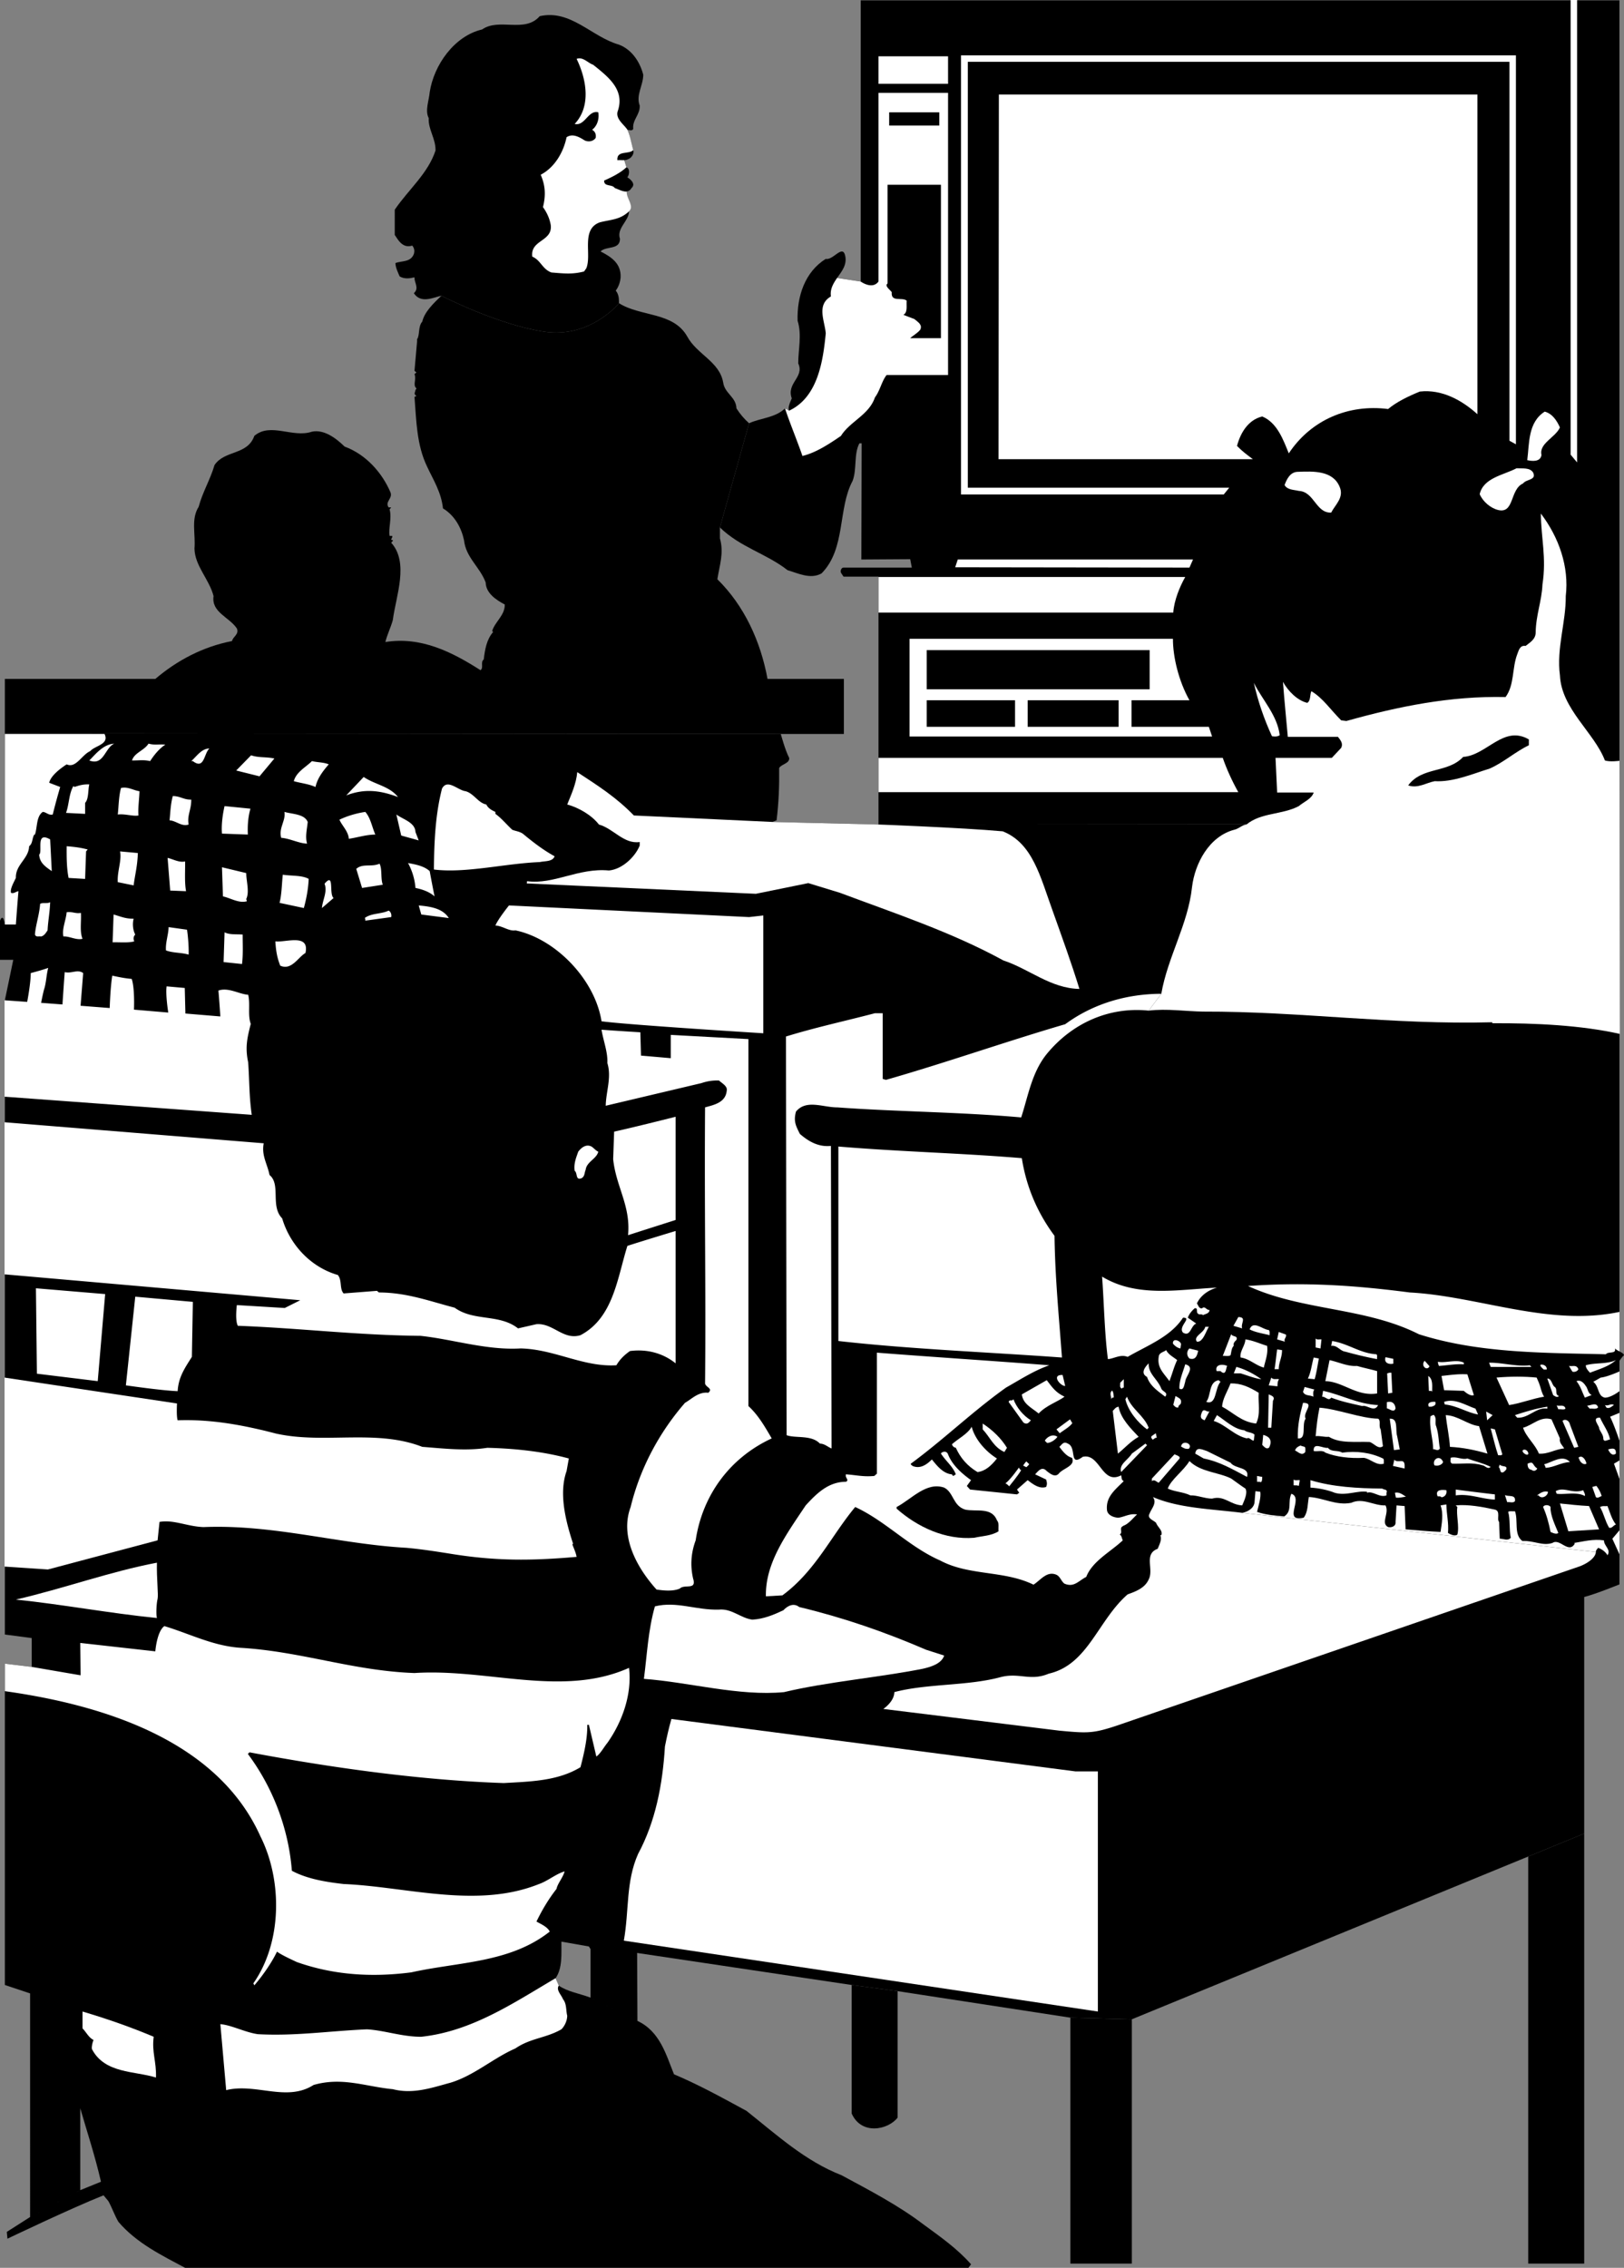 <svg xmlns="http://www.w3.org/2000/svg" width="501.902" height="700.801"><rect width="100%" height="100%" fill="#808080" stroke="none"/><path d="M271.5 254.8v-76.6h-10.797l-.8-1.2c-.227-.676.074-1.477.699-1.602H281.8l-.5-2.597-15.098.097L266.3 137h-.7c-1.769 3.309-.726 8.023-2.101 11.602-4.625 8.625-2.023 20.921-9.598 28.597-3.425 1.926-7.324-.074-10.5-1-6.625-5.176-14.625-7.074-20.902-13.199l9-32.2c3.277-1.573 8.176-1.675 11.102-4.6l1.3.698c-.527-.875.274-2.574.801-3.796-1.726-4.778 3.973-6.477 2-10.801-.027-4.074 1.172-8.875-.203-13.2-.223-7.578 2.277-15.078 8.703-19.101 2.274.523 5.172-4.574 6-1 .637 2.79-.992 4.79-2.5 6.898L266 87V.102h234.5v254.5l-229 .199"/><path d="m263.203 613.398-66.3-9.898.097 21-14.5-7.2v-15l-.5-.8-8.5-1.5c-.023 3.727.375 8.227-1.797 11.3l1 2.302c2.77 1.89 6.016 2.316 9.797 3.699L197 624.5c6.977 3.227 8.875 10.523 11.3 16.5 7.677 3.227 15.075 7.324 22.403 11.3 9.473 7.524 18.172 15.524 29.399 19.9 8.375 4.527 17.476 9.226 25.3 15.198 5.375 3.926 10.375 7.426 14.7 12.301l-.801 1.102H57.203c-7.226-3.875-14.926-7.574-20.601-14.2-1.227-2.078-1.926-4.277-3.102-6.402l-1.5-1.8C21.875 682.425 2.3 691.8 2.3 691.8l-.198-2.102 7.199-4.597 15.5-8.301 6.402-2.602c-1.828-7.972-4.226-15.176-6.402-22.699v25.3l-15.5 8.302V616L1.5 613.398v-99.296l8.3 1v-8.903l-8.3-1.097v-196l2.602-12.5H0V284.5c1.04-2.563 1.5 1.2 1.5 1.2v-59.098l239.8.199s1.376 5.125 2.602 7.398c.176 1.727-2.226 1.824-3.101 3.102.074 5.625-.125 10.722-.801 16.199l-1.297.5 32.797.8 229-.198v163c.566.324 1.328.671 1.402 1.199-.484.316-1.402 1.699-1.402 1.699v69.102s-7.125 2.921-10.898 3.898v73.102l-17.301 7.097L349.8 624l-19-.5-53.399-8.2-14.199-1.902"/><path d="M277.402 615.3v39.098c-2.93 3.786-11.187 5.504-14.199-1.296v-39.704l14.2 1.903M349.8 624v75.5h-19v-76l19 .5m139.802-57.398V699.5H472.3V573.7l17.3-7.098M168.203 102.5c-14.332-2.121-31.8-11.102-31.8-11.102-2.528.528-6.325 2.528-8.5-.796 1.773-1.579.074-3.278.199-4.903-1.325.324-3.125.625-4.602-.3-.523-1.274-1.223-2.575-1.297-4.098 1.973-.778 4.672-.176 5.7-2.801.273-.977.175-1.773-.5-2.602-2.926.926-4.325-1.671-5.403-3.296V64.8c4.277-6.278 10.277-11.176 12.602-18.301.074-3.676-2.325-6.574-2.102-10-1.223-2.273.078-5.375.3-8 1.278-8.375 7.575-17.375 16.2-19.398 5.277-3.676 13.176 1.222 17.8-4.102 9.575-2.176 16.075 6.426 24.5 8.8 3.977 1.524 6.477 5.325 7.5 9.302-.023 3.324-2.323 6.324-1.097 9.5.172 2.824-2.328 4.421-2 7.199-.226.722-1.226.426-1.8.3.824 2.087.949 3.399 1.8 6.2.11.496.149 2.762-2.8 3.097l.699 2.301c1.074.324.875 2.028.5 2.801l-.2.3c1.075.626 2.575 2.126 1.301 3.302-.453.714-1.004 1.003-1.601 1.097-.188 1.989 2.488 4.535.8 6.102-.027 3.023-3.925 5.222-2.8 8.5-.024 3.523-4.227 2.125-6 3.898 3.375 1.727 6.375 3.727 6.199 8-.125 1.528-.625 2.926-1.5 4.102 1.074 1.324.976 2.824 1 3.898 0 0-8.824 10.926-23.098 8.801"/><path d="M136.402 91.398s17.47 8.98 31.801 11.102c14.274 2.125 23.098-8.8 23.098-8.8 6.676 4.226 16.777 2.624 21.101 10.3 2.973 5.523 9.973 7.727 11.098 14.2.477 3.425 3.977 4.425 4.102 8 1.175 1.823 2.375 3.226 3.898 4.6l-9 32.2v3.398c1.277 4.528-.125 8.227-.797 12.602 8.375 8.227 13.375 19.254 15.5 30.8h23.598v17h-19.5L1.5 226.603V209.8H48c6.777-5.762 14.777-9.977 23.703-11.7.274-1.374 2.274-2.078 1.5-3.902-2.426-3.574-7.926-4.972-7.203-10-1.324-5.176-5.824-9.375-5.898-14.699.375-4.574-1.125-9.074 1.3-12.898 1.176-4.477 3.575-8.375 4.899-12.903 3.176-4.676 10.176-2.972 12.3-9 4.977-4.273 11.876.727 17.801-1.3 3.676-.774 7.375 1.925 10.098 4.601 6.578 2.426 11.578 8.023 14.203 14.2.672 1.925-1.828 2.823-.601 4.6h.8l-.5.598c.774 2.727-.425 5.926 0 8.204h.801c.274.625-.926 1.324.2 1.296.074.426-.325.528-.5.801 5.574 6.227 1.472 16.426.5 23.903-.626 2.324-1.727 4.421-2.301 6.796 11.074-1.773 20.675 3.125 29.398 8.704 1.078-.778-.125-2.477 1-3.301.375-3.074.875-6.176 2.902-8.5l-.3-.301c.875-2.875 3.976-4.875 3.898-8.2-2.824-1.476-5.824-3.573-5.898-6.8-1.825-4.875-6.125-7.676-6.7-13.102-.824-3.773-2.824-7.574-6.5-9.796-.527-4.977-2.925-8.676-4.902-12.903-3.223-6.676-3.324-14.074-3.898-21.597.273.023.375-.176.601-.301-1.027-.477-.328-1.176-.3-1.801.074-.074.273-.273.3-.5-1.226-.977.074-2.676-.601-4.398l.601-.5-.601-.5c.273-2.977.574-6.375.8-9.102v-.7c.875-1.073.274-3.976 1.598-5.402.676-2.972 3.375-5.574 5.902-8"/><path fill="#fff" d="M266 87s3.578 2.625 5.5 0V28.7H293v87.198h-19c-1.523 1.926-2.023 4.829-3.598 6.903-1.824 5.426-7.726 7.426-10.5 11.898-3.824 2.625-7.824 5.227-11.902 6.2-1.723-4.973-3.824-9.973-5.398-14.7l1.3.7c8.875-4.172 10.473-15.376 11.301-23.899-.328-3.875-2.926-8.773 1.598-11.398-.336-2.258.75-4.02 1.902-5.704L266 87m-71.598-21.7c-2.754 2.626-5.554 2.524-9 3.4-5.953 2.124-2.453 9.925-4.199 14.198l-.703 1c-3.652.926-6.152.625-10.098.301-2.855-1.074-3.254-3.773-5.902-4.898-.652-5.278 6.348-4.574 5.703-9.801-.355-1.977-1.156-3.773-2.402-5.5.847-3.375.847-6.477-.7-10 4.348-2.273 7.047-6.977 8-11.602 1.946-1.273 4.047.028 5.602 1 1.145.528 2.645.329 3.399-.796.144-.977-.055-1.875-1.102-2.5 1.547-1.176 2.246-3.278 1.902-5.403-3.156-.773-4.054 4.324-7.3 3.602 5.246-5.574 3.546-14.074.601-20.102 1.945-.773 3.543 1.324 5.098 1.801 4.648 3.727 9.746 7.625 7.699 14.102-1.05 2.523 1.848 4.324 2.902 6 .895 2.085 1.02 3.398 1.801 6.199.184.496.219 2.761-2.8 3.097l.699 2.301c1.144.324.945 2.028.5 2.801l-.2.3c1.145.626 2.645 2.126 1.301 3.302-.383.714-.93 1.003-1.5 1.097-.219 1.988 2.457 4.535.7 6.102M1.5 226.8h30.8c1.602 3.255-3.023 3.626-4.398 5.302-2.625 1.125-4.425 5.421-7.3 4.097-2.024 1.324-4.926 3.528-5.399 5.7l3.399 1.3a198.821 198.821 0 0 0-2.301 8.5c-1.324.324-2.024-.773-3.098-.8-2.027 1.425-1.625 4.726-2.402 7h-.2c-.726 1.124-.425 2.726-1.601 3.601-.125 3.926-4.223 5.625-4.098 9.8-.726 1.524-1.824 3.427-1.5 4.598.875.329 1.473-.375 2.301-.5-.328 3.829-.8 10.301-.8 10.301H1.5v-58.898m-.098 82.301 7 .5s1.102-5.676 1.098-8.903c1.805-.472 3.605-.972 5.402-1.597-.597 2.222-.597 4.625-1.3 6.699-.399 1.523-.899 4.097-.899 4.097l6.598.5s.504-7.472.699-10c2.105.528 4.004-.972 5.703.301l-.8 10.102 9 .699s.202-6.477.8-10c2 .426 3.902.824 6 1 1 2.926.7 9.5.7 9.5l10.597.898s-.895-5.671-.5-8.097l5.602.5.199 7.898 10.8.903s-.37-5.594-.601-8c3.105-1.079 6.406 1.125 9.203 1.296.703 2.829-.2 6.329.797 9-1.094 4.329-1.793 7.227-.797 11.903.402 6.023.3 10.625 1.098 16.199l-76.399-5.602v-29.796m0 116.598 53.301 8s-.226 3.925.2 5.198c10.574-.375 20.472 1.528 30.398 4.102 14.875 3.324 30.875-1.477 45.199 4.102 6.777.523 13.477 1.324 20.102.296 9.074.227 17.574 1.227 25.199 3.301l-.7 3.903c-2.425 6.824-.324 15.324 2 22.398l-.199.3c.473 1.223 1.075 2.524 1.301 3.802-14.125 1.222-25.027 1.324-39.203-1-4.922-.778-8.824-1.375-13.398-1.801-21.024-1.176-40.926-7.278-62.7-6.403-5.027-.171-9.226-2.375-13.601-1.597L48.703 476l-33.902 9-13.399-.898v-58.403m0-78.899 80.098 6.5c-.723 3.825 1.078 6.223 1.8 9.802 3.575 2.921.177 9.625 3.903 13.398 2.375 8.023 8.672 15.023 17.2 17.5 1.374 1.625.472 4.324 1.8 5.7l10.297-.802.602.5c8.675.028 15.773 2.727 23.398 4.704 5.977 4.324 13.777 1.824 19.602 6.398l5.699-1.3c5.176-.376 8.277 5.027 13.601 3.402 10.176-5.375 11.375-17.676 14.5-27.602 4.875-1.574 14.899-4.602 14.899-4.602v40.903c-3.926-3.176-8.926-4.477-14.098-3.801-1.625 1.125-3.125 2.523-4.203 4.398-10.223.625-19.125-4.972-29.598-5.199-10.527.625-21.125-2.875-31-3.898-19.425-.176-37.125-2.375-56.402-3.102-.922-1.773-.297-6.398-.297-6.398l14.797.898 4.8-2.398-91.398-8v-47M9.8 515.102l15.102 2.597-.101-10L48 510.301s.477-6.176 2.8-7.801c7.778 2.324 14.977 6.125 23.5 6.7 18.876 1.124 34.778 7.124 53.802 7.8 22.476-1.477 45.773 7.625 66.3-1.602.973 8.227-2.125 16.727-6.699 23.204-1.027 1.222-2.125 3.324-3.402 4.199L182 533h-.5c.078 4.324-1.023 8.926-2.098 13.102-7.125 4.324-15.625 4.421-23.699 4.898-25.926-.875-53.426-4.773-78.601-9.5l-.5.5c7.574 10.125 12.574 22.824 13.601 36.102 4.875 2.625 10.973 3.523 16 4.097 19.473.824 41.172 7.727 60.399 0 2.773-.972 5.273-3.176 7.898-3.898-.523 1.926-2.223 3.824-2.5 5.398-2.523 3.227-4.523 6.625-6.2 10.102 1.477.824 3.376 1.625 4.102 3.097-12.324 9.727-28.125 9.329-42.8 12.602-12.524 1.625-24.274.75-35.399-3.2-1.578-.75-4.476-2.05-6.101-3.198-1.625 3.421-4.551 7.597-7 10.398l-.301-.602c8.949-12.773 8.976-31.875 2.199-45.398-13.523-30.176-49.648-40.773-79-44.898v-8.5l8.3 1m162.903 98.5c-.926 1.324.774 2.824 1.297 4.199 1.176 1.426.875 3.426 1.3 5.097-.023 1.625-.823 3.227-1.8 4.204-4.723 2.722-9.625 2.722-14.2 5.898-6.925 3.023-12.823 8.426-20.097 10.602-5.625 1.523-11.527 3.625-17.8 2-8.325-.778-15.626-3.875-24.5-1.301-8.325 5.324-17.825-.676-27 1.597L68.101 625.5c3.574.324 7.574 2.523 11.601 3.102 11.672.625 21.774-.977 33.7-1.5 5.472.324 10.874 2.324 16.8 2.296 15.574-1.671 28.375-10.375 41.5-18.097l1 2.3M500.5 472.898l-2.2 2.602 2.2 4.8Zm0-21.598-1.7 1 1.7 4.7Zm0-14.698-2.898 1.199c1.195 2.347 2.898 7.398 2.898 7.398v-8.597m0-12.802s-3.824 1.723-5.797 1.9l-2.3 1.3c1.874 1.426 1.273 4.426 3.597 4.898 1.875.028 4.5-2 4.5-2v-6.097m0-18.403c-21.71 4.625-43.625-4.875-64.797-6-16.726-2.171-32.226-3.273-50-2 16.774 7.727 36.274 6.528 52.797 14.903 18.578 5.926 38.777 5.722 57.8 6.199.677-.977 3.278.023 2.802-1.8.425.374.812.624 1.398.902v-12.204m-141.598-98.296c-10.675.023-21.027 3.023-29.699 9.398-18.226 5.324-36.625 11.824-55.402 17.2l-1-.302v-20.296h-2.399c-9.226 2.421-18.527 4.421-27.5 7.199l.2 123.199c2.773 1.023 7.675-.176 10.3 2.602 1.473.023 2.375 1.023 3.598 1.5l-.2-93.5c-3.925.421-7.023-1.477-9.597-3.704-1.226-2.472-2.027-3.875-1.203-6.898 3.176-3.875 8.375-1.273 12.8-1.3 17.876 1.323 38.075 1.425 56.802 3.1 2.175-6.675 3.273-13.874 7.898-19.6 7.777-9.473 19.176-14.677 31.5-13.4l3.902-5.198"/><path fill="#fff" d="M355 312.3c5.578-.675 11.477.223 16.8.302 30.177-.079 58.477 4.125 89.403 3.296v.301c13.274-.074 27.574.625 39.399 3.301l-.102-84.398s-2.922.421-4.5-.102c-3.324-8.676-13.422-15.875-13.898-26.3-1.125-8.274 1.875-16.376 1.8-24.5 1.075-9.075-2.125-18.177-7.699-25.5.074 7.624 1.774 13.624.5 21.902-.226 5.222-2.027 9.421-2.101 14.898-.024 2.125-1.926 3.125-3.102 4.102-1.824-.278-2.125 1.421-2.598 2.597-1.625 4.227-.824 9.426-3.601 13.2-17.125-.376-33.223 2.925-49.2 7.402l-1.601-.2c-3.223-3.175-5.625-6.874-9.2-9-.523.825-.124 2.922-1.3 3.598-3.125-.773-5.922-3.676-7.5-6.5.477 6.324.977 11.028 1.5 17h15.5c.777 1.028 1.676 2.028 1 3.403l-2.898 3.097h-17.399l.5 10.7H406c-.625 2-3.125 2.925-4.598 4.203-5.125 2.722-11.625 1.921-16.199 5.699-1.125.023-2.426 1.324-3.703 1.597-7.824 2.028-12.223 10.426-13.098 17.704-1.226 11.523-7.527 21.625-9.5 33L355 312.3M468.5 17.102V137.3l-2-1.102V19.102H299.102v131.597h80.8l-1.699 2.102H297V17.1h171.5M293 25.898h-21.5v-8.5H293v8.5"/><path fill="#fff" d="M456.602 29.2V128c-4.727-4.273-10.926-7.773-17.801-7-3.524 1.426-7.223 3.227-9.801 5.398-12.223-1.574-23.824 3.329-30.7 13.704-1.624-3.977-3.523-9.477-8.198-11.403-4.325 1.028-6.727 5.028-7.801 9.102 1.676 1.722 3.074 2.722 4.902 4.097h-78.601l.101-112.699h147.899"/><path d="M290.3 34.7v4.1h-15.5v-4.1h15.5M193 49.5c.406-.04.805-.113 1.102-.3 1.046-.305 2.046-1.805 1.601-2.802-1.457 1.399-5.156-.004-4.902 3.102.73-.066 1.488.027 2.199 0m97.8 7.602V104.5h-9.5c.677-.676 2.177-1.477 3.102-2.602.774-1.574-.726-2.375-1.8-3.296l-3.399-1.301c1.375-.778.875-2.778 1-4.403-1.426-1.171-4.926.625-4.601-2.597-.524-.778-2.325-1.914-1.301-2.7v-30.5h16.5"/><path fill="#fff" d="M482.102 132.102c-1.426 3.125-6.524 4.921-5.7 8.5-.324 2.222-2.925 1.921-4.402 1.597.676-5.176.176-11.676 5.402-15 2.375.625 3.774 2.824 4.7 4.903M271.5 234.2h106.402c1.176 3.425 2.825 7.05 4.801 10.6H271.5v-10.6m0 20.6s25.375.927 38.402 2.098c9.239 3.664 11.59 14.012 15.399 24.5 2.926 8.227 5.777 16.028 8.3 24.204-8.925-.176-15.523-6.176-23.5-8.801-16.023-8.778-33.624-14.574-50.5-20.903l-9.8-3-16.2 3.301-70.8-3.199.101-.7c8.274 1.126 15.774-4.175 25.301-3.3 4.074-.375 8.074-4.176 9.5-7.7v-1.1c-4.926.726-8.125-4.177-12.601-5.4-2.227-2.874-6.125-5.175-9.801-6.198 1.277-3.176 2.777-6.375 3.101-10 6.575 4.324 11.973 7.722 17.5 13.398l42.801 2 32.797.8M473.8 146c1.177 2.426-2.124 2.023-3.097 3.398-4.125 1.829-2.625 9.426-7.703 8.204-2.324-.579-4.723-2.579-5.7-4.903 1.177-5.074 7.376-5.875 11.403-8 1.875.125 4.074-.273 5.098 1.301M414 150.398c1.477 3.329-1.324 5.528-2.598 8-4.726.227-5.226-6.472-10-6.699-1.527-.375-3.527-.273-4.402-1.8.676-1.876 1.777-4.075 4.102-4.098 4.675-.176 10.773-.477 12.898 4.597m-46.398 25-72.399-.097.797-2.403h72.703l-1.101 2.5m-5.102 22c-.023 5.477 1.727 12.977 5.102 19h-17.899v8.204h23.899l1 3h-93.5v-30.204H362.5"/><path d="M355.3 213h-68.898v-12.102h68.899V213"/><path fill="#fff" d="M395.5 227.2c-.824.527-1.723.425-2.398.3-2.426-5.273-4.325-10.773-5.602-16.5 2.578 5.227 7.277 10.023 8 16.2"/><path d="M313.703 216.398v8.204h-27.3v-8.204h27.3m32 0v8.204h-28.101v-8.204h28.101M472.5 228.5v1.8c-4.223 2.024-7.824 5.325-12.098 7.2-5.527 1.727-11.324 4.227-17 3.898-2.726.528-5.226 2.329-8.199 1.301 4.375-5.875 12.172-3.676 17-8.8 7.274-.473 12.473-9.973 20.297-5.399"/><path fill="#fff" d="M35.3 229.8c-2.925 1.325-3.222 6.927-7.698 5.2 1.976-1.977 4.273-4.977 7.699-5.2m15.801.302c-2.024 1.324-3.625 3.421-4.7 5.097-2.027-.472-3.425-.176-5.601-.199.676-2.375 3.777-3.074 5.101-5.2 1.875.524 3.075.126 5.2.302m13.601 1.198c-1.726 1.626-1.527 6.626-5.101 3.9h-.5c1.675-1.473 3.175-3.876 5.601-3.9m20.097 3.098-4.597 5.5L73 238.102l4.602-4.704c2.375.829 4.675.426 7.199 1m16.801 1.802c-2.024 2.323-3.524 4.425-4.102 7-2.125-.973-4.523-1.177-6.7-1.802.778-2.875 3.677-4.273 5.602-6.199 1.774.426 3.575.324 5.2 1M123 246.3c-5.523-2.073-10.324-2.675-16-.5l5.402-5.698c3.375 2.324 7.973 2.824 10.598 6.199m-96.7 1.801v3.398l-5.898-.3c.973-2.575.875-5.973 2.301-8.302l.297.301c1.676-.574 2.875-.875 4.602-.8-.426 1.425-.125 4.527-1.301 5.703m123.999.5c.575 1.222 1.778 1.824 2.802 2.296v.602c1.875 1.324 3.574 3.426 5.199 4.898.875.426 2.574.528 3.601 1.5 3.075 2.528 6.075 4.829 9.5 6.704-.625 1.722-2.925 1.421-4.601 1.796-10.723.426-22.926 3.528-32.7 2.301.075-8.875.477-17.074 2.5-25 1.676-3.176 4.876.528 7.301.801 2.575.727 3.875 3.625 6.399 4.102M43.102 244.5c-.024 2.023-.524 5.523-.301 7.5-1.723.324-4.125-.574-6.399-.3.274-2.376.274-5.575 1-8.2 2.176-.477 3.774.727 5.7 1m16 2.602c.074 3.023-1.325 4.824-.801 7.699-2.223.722-3.824-1.176-5.899-1.301.274-2.477.274-4.773 1-7.5 2.375.023 3.274 1.125 5.7 1.102m18.3 2.796c-.726 2.528-.925 5.227-.8 8l-8-.296c-.227-2.579.175-5.778.8-8.5l8 .796m17.7 4.102c-.227 2.324-.825 4.523-.2 6.7-2.527-.075-5.226-1.575-8-1.802-.824-3.074 1.473-5.273 1-8 2.575.727 6.176.625 7.2 3.102M116 257.898c-2.922.028-5.523.926-8.2 1.301-.124-2.273-2.124-4.074-2.898-5.898 2.473-1.176 5.176-1.977 8-2.403 1.676 1.926 2.075 4.727 3.098 7m12.402-.796 1 2.597-5.402-1.5-1.5-6.5c2.078 1.528 5.777 2.426 5.902 5.403M16 269.2c-1.922-1.376-3.723-2.473-3.898-5.098 1.175-.875-1.227-7.375 3.398-4.704l.5 9.801m11.102-6.699-.5.602-.301 8.5-5.098-.301c-.625-3.074-.625-6.574-.601-9.801 2.773.227 4.175.426 6.5 1m15.5 1.102c-.125 4.125-.926 6.921-1.301 10l-4.899-1c-.226-3.278 1.274-6.676.7-9.5l5.5.5m14.601 2.598c.074 2.726-.226 6.323.297 9.198l-4.898-.199-.801-10.097c1.777.421 3.574 1.523 5.402 1.097M132.8 269.2c.477 2.624.977 5.226 1.5 7.8-1.523-1.375-3.722-2.176-5.898-2.602a19.229 19.229 0 0 0-2.3-7.699c2.375.426 4.976.926 6.699 2.5m-14.501 4.199-6.398 1-1.8-5.898c1.976-1.773 4.675-.477 7.199-1.602.875 1.727.277 4.528 1 6.5M76.102 269.8c-.024 2.325 1.074 5.825 0 8l.199.7c-2.426.727-5.024-.977-7.399-1.5l-.3-9 7.5 1.8m19.3 1.802c-.125 2.824-.625 5.824-1.5 9l-7.5-1.602c.676-2.676.676-5.773 1-8.7 2.676.427 5.973.126 8 1.302m7.7 5.898-3.602 3.102c.176-2.477 1.777-5.079.8-7.5 3.177-3.778 1.278 3.222 2.802 4.398M15.5 278.8c-.125 3.325-.625 5.524-.797 8.7-.625.926-1.027 1.625-2 1.898-.726-.171-1.527.329-1.902-.597.176-2.778 1.375-6.176 1.601-9.5.875-.477 2.176.023 3.098-.5m123.203 4.899-8.5-1.098-.8-2.801c3.472.324 7.374.824 9.3 3.898m92.797-.301 4.402-.5v36.403s-41.625-2.574-50-3.7c-2.027-12.874-14.125-25.476-26.601-28.101-2.024.324-3.926-1.375-6.2-1.5.876-2.074 4.2-6.2 4.2-6.2l74.199 3.598m-110.598 0-8 1.102c-.027-.273.075-.676-.199-.8 2.074-1.575 5.074-1.177 7.399-2.302.675.329.976 1.227.8 2M25 282.102c.176 2.722-.422 5.722.5 8-1.922.523-4.125-.875-5.898-.704-.524-2.273.773-4.972 1-7.5 1.675-.273 2.773.528 4.398.204m16.3 1.796c-.425 1.625-.222 3.528.5 4.903-.624.625-.624 1.426-.3 2.097-1.824.528-4.422.227-6.7.301l.302-8.597c2.273.625 3.574 1.324 6.199 1.296M57.8 287.3c.376 2.524.575 5.723.5 7.7-2.222-.676-4.823-.477-7-1.3-.222-2.274.778-4.973.802-7.2l5.699.8M75 288.8c-.023 3.024.176 5.927-.2 9.098l-5.698-.597.3-9.2c1.575.825 3.676.524 5.598.7m19.402 5.699c-2.226 1.227-4.324 5.523-7.8 3.898-.926-2.375-1.325-4.472-1.5-7.5 3.074.426 10.675-2.574 9.3 3.602m103.5 24.5.2 7.2 9.199.8v-7.2l24 1.302V434.5c3.074 2.824 5.176 6.523 7.199 10-13.023 6.023-21.422 17.625-23.5 31.5-1.422 3.824-1.723 7.727-.797 11.8 1.172 3.723-2.625 1.626-4.101 3.098-2.125.926-5.024.625-7.2.301-6.027-6.676-11.425-16.375-8-25.5 2.875-11.875 8.774-22.972 16.801-32.199 2.074-1.176 4.172-3.477 7.2-3.102 1.574-1.375-.825-1.671-1-2.898.273-28.875-.227-53.875 0-85.3 2.773-.774 6.374-1.473 6.699-5.2.273-1.375-1.524-2.273-2.399-3.102a14.783 14.783 0 0 0-5.402.801l-29.598 7c.074-4.375 1.875-8.773.5-13.199.172-3.375-1.226-6.773-1.8-10.3 4.175.323 12 .8 12 .8"/><path fill="#fff" d="M208.8 377s-9.823 3.125-14.698 4.7c.875-9.075-3.727-14.973-4.602-23.5l.3-8.5c6.278-1.376 19-4.598 19-4.598V377m-23.898-21.102c-.527 2.227-3.625 3.125-3.902 5.602-.422.926-.223 2.023-1.297 2.602-1.926.722-1.125-1.579-2.101-2.301-.325-2.278.476-4.074 1.101-5.903.875-1.171 2.375-2.472 4.098-1.597.676.426 1.277 1.222 2.101 1.597m130.898 2c1.376 8.829 4.778 16.829 10.102 24 .176 13.028 1.375 25.028 2.301 37.602-23.027-1.676-46.726-2.574-69.101-5.102v-60.097c19.375 1.625 37.976 2.023 56.699 3.597m60.301 40c-2.524.727-5.024 2.329-6.2 4.903.473.523.575 1.625 1.598 1.5.875-.875 1.375.625 2.3.5-.023 1.125-1.323 1.222-2 1.597-.425-.472-1.222.028-1.597-.5-.625-.375.172-1.875-1-1.597-1.027.926-1.726 1.824-2.101 2.898l2.601 1.801c-1.726.625-1.726 4.227-4.101 2.8-1.625-1.874 2.976-4.675 0-4.6-3.825 5.925-11.125 8.624-17.102 12.1-2.223-.874-4.125.524-6.098.7-1.027-7.676-1.226-17.875-1.8-25.5 10.773 6.523 23.375 4.023 35.5 3.398m-343.602 2-2.297 26.903-18.8-2.301-.301-26.398 21.398 1.796M59.3 419.3c-2.222 3.524-4.124 6.223-4.398 10.598-4.824-.171-16-1.796-16-1.796l2.899-27.403 17.8 1.602-.3 17m324.601-8.801-2.699-.8 1.5-2.7c2.727.031.633 1.977 1.2 3.5m8.199.5c.476.426.175 1.125.3 1.602-1.824-.477-4.527-.875-6.199-1.801 1.074-2.875 3.973.023 5.899.199m-18.5-1c-1.024 1.625-1.825 4.824-3.7 4.602-1.226-1.676 2.176-2.676 2.598-4.602h1.102m23.8 2.398c.305.875-.738 1.325-.3 2.204l-2.399-.704.5-2.296 2.2.796m-15.301 1.704c-.625.523-1.024 1.125-.801 1.796-.723.625-.723 1.926-1 2.903-.723.426-1.625.125-2.399.199l2.598-6.7c.477.927 2.176.325 1.602 1.802m26.3-.204-.3 2.801-1.5-.3v-2.797c.375.523 1.175.222 1.8.296m-16.8 2c.375 2.625-.727 5.028-1 6.704-2.426-.579-4.524-2.778-7.2-3.102-.324-1.875 1.375-3.574 1.5-5.602 2.375.329 4.473 1.329 6.7 2m-26.602-.5-.2 1.301c-.925-.176-1.722-.773-2.3-1.5-.125-1.972 2.477-.773 2.5.2m60.402 3.101c.375.426.075 1.023.2 1.5-3.625-.676-6.825-1.477-9.801-2.3-1.625-.177-2.524-2.075-4.399-1.802l.301-1.5c5.074.829 8.672 3.829 13.7 4.102m-29.2-1.3c.074 2.226-1.027 3.823-1 5.902h-1.3c.374-2.278.472-3.778.8-6.102l1.5.2m-32.403 3.1c-1.023 2.126-1.523 4.325-2.398 6.5-1.726-2.476-3.824-4.073-3.3-7.5.074-1.374 1.675-1.476 2.3-2.1.676 1.425 2.375 2.226 3.399 3.1m6.499-2.902c-.327 1.5-.777 2.997-2.698 2.403-.918-.903-.918-2.246 0-3.102l2.699.7m-46.001 4.499c-4.722 1.625-8.823 4.329-13.398 6.903-10.527 7.523-19.226 16.023-29.402 23.5-.125.324.375.523.5.699 2.375 1.023 4.375-.375 6-2 1.477 1.824 3.477 4.426 6.203 4.602.375.921.672.222 1.2 0-1.028-2.579-2.926-3.875-4.602-6.403-.024-.273 1.375-1.176 2.101 0 1.274 3.426 4.176 6.028 7.2 8.2l-1.301 1.8 1 1.102 14.5 1.5.699-.5-.7-1 3.302-2.903c1.476 1.125 3.574 2.829 5.699 2.102.375-.875.277-1.375 0-2.3l-3.399-1.598c.875-.875 2.075-2.676 3.598-1 .875.625 2.477 2.125 3.703.796 1.274-1.671 5.274-2.375 4.098-4.898-1.723-.477-2.926-2.074-3.899-3.398.875-.778 1.274-1.778 2.598-1 2.875 1.125.277 7.324 4.602 4.097 5.375-1.273 5.875 8.824 11.898 5.7.176.624-.023 1.425.8 1.8-2.722 2.727-5.523 4.824-5.198 8.801.074 1.824 2.375 2.523 3.601 2.5 1.875-.273 3.473-1.375 5.7-1-1.028.926-2.028 2.227-3.403 3.102-.523.324-1.125.421-1.5 1-.223.722.375 1.722-.5 2.097.676.227.676 1.227 1 1.801-3.723 3.523-9.422 6.426-11.297 11.3-2.426 1.223-3.726 3.325-6.703 2.098-1.023-.671-1.324-2.273-2.598-2.796-2.925-1.176-4.824 1.722-7 3.097-9.125-4.472-19.925-2.676-28.902-7.5-9.523-4.176-16.824-12.176-26.2-16.5-7.425 8.926-12.323 19.824-22.5 27.301l-5.097.3c-.226-10.277 6.274-19.073 12.297-28.1 3.375-3.677 6.977-7.274 12.402-7.302 1.075-.375-.027-1.171 0-1.796v-.5c3.274.222 5.375.824 8.801.5l.797-.704V418c19.578 1.523 34.578 2.426 53.3 3.898m83.302-2.098c-.426 2.223-.727 4.427-1.301 6.4l-2.098-.2c.973-1.977 1.172-4.273 1.797-6.5l1.602.3m23 1.598c-1.305.29-2.95-.16-2.399-2l2.399.5v1.5m-11.2.704c1.774.523 4.176 1.023 6.2 1.597v6.903c-6.325 1.023-10.524-3.676-16-3.801l1.3-6.5c2.875.625 5.676 2.023 8.5 1.8m72 2.099c-.527-.575-1.324-1.376-1.3-2.302 2.875-.875 6.476-.273 9.3-1.597-2.226 2.023-5.324 2.824-8 3.898m-39-2.597c-2.425-.176-5.125.324-7.699.5-.125-.375-.328-.778-.3-1.301 2.175.523 5.773-.875 8 .3v.5m-10.603.599c-.765 1.613-2.859-.184-1.5-1.7l1.5 1.7m31-.302.5.5a944.35 944.35 0 0 1-12.597 0l-.5-1.296c3.973-.079 8.672 1.324 12.598.796m-113.899 7.204c.473 1.023 2.274 1.222 1.2 2.5-2.325-1.778-4.727-3.375-5.602-6.102-2.023-1.074-.824-2.875.5-4.2-.125 3.325 2.676 4.723 3.902 7.802M366.3 427c-.323.824-.425 2.926-1.8 2.102-.125-2.477 1.176-5.278 1.8-7.5 3.278.824.075 3.625 0 5.398m121.5-3.898c-.323.722-1.124.921-1.8.796-.422-.574-.723-1.171-1.098-1.796 1.274.222 2.274-.477 2.899 1m-108.399-.902c-.605-.446-.156 3.44-2.199 1.5H376c-.64-2.247 2.2-2.247 3.402-1.5m98.598 1h-.898s-1.668-1.368-.801-1.5c.926-.075 1.851.577 1.699 1.5m-88.2 3c-1.823-.177-4.323-1.177-6.398-1.802h-2.101l.8-2c2.774.727 5.676 2.329 7.7 3.801m40.499 4.199-1.3.204-.297-6.204c.375-.074.774-.273 1.297-.199l.3 6.2m25.2.703c-.824.421-2.223-.477-3.098-1.301l-6.101-.2-.801-4.402c2.578-.273 5.176-.676 8-.5l2 6.403"/><path fill="#fff" d="M329.203 428.3c-1.527.024-4.426-3.573-.8-3.402l.8 3.403m113.399 1.801c-.125-.477-.625-.176-1-.301l-.2-4.602c1.575 1.028 1.176 3.227 1.2 4.903m33-2.802c.574 1.427.773 3.024 1.601 4.302-3.726.625-7.125 2.023-10.8 2.597l-3.903-8.5c4.277-.375 8.676-.375 12.402 0l.7 1.602m4.898 1.301c.977.722-.125 2.324 1.3 2.796-.523.625-1.323.028-1.8-.296L478.203 426c1.375-.074 1.375 2.023 2.297 2.602m-133.2.198c-.323-.073-.425.126-.597.302-.828-.375-.426-1.176-.5-1.801l1.098-1.102v2.602M395.3 426.2c-.476.566-.476 1.46-.5 2.198l-2.698-.296.8-2.403c.575.766 1.621.317 2.399.5M329 431.602c-2.023 1.523-5.723 2.722-8 5.199-2.125-1.778-4.824-2.875-5.2-5.903l7.7-4.398c1.777 2.324 2.777 3.824 5.5 5.102M377.203 427c-1.828 2.023-1.125 7.324-4.402 6.2 1.574-2.075.676-6.075 3.8-6.7l.602.5m113.097 1.602c.477.824.477 1.921 1.602 2.5l-2.101.796c-.824-1.671-1.324-3.574-2.598-5.097 1.473-.574 2.473.824 3.098 1.8M389 430.398c-.223 3.125.676 6.528-.797 9.5-4.527-.472-7.027-3.375-10.5-5.199.074-2.375 1.672-4.773 2.598-7.199 3.277-.074 5.777 1.125 8.699 2.898m17.203-1c-.496.579-.344 1.473-.3 2.204-1.09-.579-2.587-.13-3.2-1.5l.5-1.5 3 .796m19.699 4.802c-1.125 2.425-3.425-.177-4.902.3-3.723-.875-6.023-1.273-9.598-2.602-.824 1.227-1.726-.375-2.8-.296l.3-1.801c5.473 1.125 10.774 4.125 17 4.398m-81.699-2.301c-.473-.125-.625.176-.8.5.175-.773-.723-1.82.3-2.699.473.582.473 1.477.5 2.2m49.199.999-.5 8.301h-1l.2-10.3c.976.425 2.074.726 1.3 2M355 441.2l-.5.5c-2.723-1.973-5.824-5.575-6.7-9.302l.5-.796c1.376 3.824 5.278 5.824 6.7 9.597m9.902-7.399c-.25.313-.847.614-.699 1.098-.746.262-1.195-.336-1.601-.796l.699-2.704c1.054.625 2.097.922 1.601 2.403m-46.3 5.097c-.727.829-1.227 1.426-2.301.704l-4.598-6.403c.473-.972.875.028 1.5-.8.973 2.527 2.973 5.027 5.399 6.5M456 435.3l.8 1.802c-3.425-.579-6.323-2.676-10.3-3.102l-.2-.8c3.376-1.177 6.575 1.027 9.7 2.1m-12.398-2.1c.253 1.21-.497 1.21-1.2 1.5h-.8c-.739-1.337.906-1.637 2-1.5m-40.102 5.198c-1.324 1.829.477 6.426-2.398 6.102-.125-4.273.675-7.375 1.601-11 3.875.023-.226 2.926.797 4.898m27.8-3.198c-.452 1.519-1.796.171-2.698 0v-1.9c1.648-.468 2.546.427 2.699 1.9m67.499-1c-.523.226-1.323 1.226-2.3.8l-.5-.8c1.078.425 1.875-.677 2.8 0m-4.898.698c-.554.73-1.75.286-2.601.403l-.801-.903c1.352-.113 2.848-1.16 3.402.5m-148.199-.198c.672 3.726 3.875 6.823 6.2 9.3-2.528 1.426-4.126 3.324-6.403 5.2l-1.598-13.2c.575-.574.875-1.176 1.801-1.3m132.5.6c-3.426-.573-5.726 3.024-9.3 2.802l-.7-.801c2.973-.977 6.473-2.074 10-2.602v.602m5.597-.101c-.132.624-1.476.175-2.198.3l-.5-1.2c.921.329 2.27-.421 2.699.9m-57.899 3.198c.973.528.075 2.329.801 3.301l.7 5.2c-1.426 1.124-2.727-.876-4.102-1.297-4.426-.176-9.125.523-12.598-1.602-1.527.125-2.726-.375-4.101-.2.273-2.976.574-5.874 1.199-8.8 5.676.426 12.875 3.324 18.101 3.398m-53.602.5c-1.597-.55-1.296-1.449-.698-2.796.746-.895 1.343.453 2.199 0l-1.5 2.796M384.602 442c.875.727 2.175.523 3.101 1.3l-.203 1.802c-.422.421-1.422-1.176-2.098-.602-3.824-.773-6.625-4.273-10.3-5.398l1-1.801c2.574 1.625 5.175 4.324 8.5 4.699m59.3-1.102c.774 2.426.676 4.528 1.098 6.704-.625 1.125-1.824-.079-2.098.296.075-3.273-1.324-6.574-.8-10.296.375.023.574-.477 1.101-.301.973 1.222.074 2.324.7 3.597m13.199-.198 2.601 8.5c-4.027-1.177-7.625-1.876-11.601-2.098-.125-2.778-.926-6.477-1.301-9.801 3.777.125 6.875 3.023 10.3 3.398m2.501-1.801-.301-2.699 2 1.102zm38 5.902c-.825.126-2.125 1.126-2.102-.5-.125-1.073-.922-1.874-1.297-2.902.274-.574-2.625-3.472.297-3.296.977 2.222 2.578 4.222 3.102 6.699M431.8 443.8l.802 4.098-1.801.204-1.301-9.704c2.777-.171 1.676 3.528 2.3 5.403m50.302.699c-.325 1.426.976 2.324 1.3 3.102-2.824.222-4.925 1.824-7.8 1.597-1.125-2.875-3.926-5.074-4.899-8 2.973-.773 5.375-3.676 8.797-2.597l2.602 5.898m5.698 2.602-1.3.296-3.598-8.296c.676-.778 2.075-.176 2.301 1.097l2.598 6.903M331.402 439.8c-.894 1.192-2.539 2.087-3.902 3.098l-1-1.199 4.203-3.097.7 1.199m-20.2 7.597-.8 1.301c-3.426-1.574-4.325-4.472-6.7-7v-1.8c3.074 2.027 5.672 4.527 7.5 7.5m-3.101 3.301c-1.727 2.226-3.625 3.925-6 4.198-3.125-1.875-5.227-4.273-6.7-7.5-.527-.074-1.027-.472-1.199-1.097 1.973-1.778 4.875-3.176 6.098-5.403.976 3.829 4.277 7.625 7.8 9.801m156.199-1.301c-.323.528-.925.227-1.3.301-.824-2.375-1.523-5.472-2.297-8.3l1.297.3 2.3 7.7M357.5 444.3c-.344-.179-1.2.598-1.2.598s-.808-.628-.398-1.097l1.301-.903.297 1.403M326.8 444c-.464.723-1.956 1.918-3.198 1.898l-.7-.699c.594-1.074 2.391-2.27 3.899-1.199m65.499 3.2c-.734.94-1.632-.106-2.198-.7l.3-3.102c2.059.555 2.805 1.754 1.899 3.801m-45.801 7.699c-.824-2.375 2.176-3.773 3.3-5.699l4.2-3.097.5.5-8 8.296m20.902-7.198c-1.097.167-1.695-.282-2.402-.7.41-2.273 3.848-.777 2.402.7m47.398 1.198c4.376-.574 8.677-.074 12.602 1.801.473.227.176 1.125.301 1.602-2.328.722-4.027-1.477-6.203-1.801-4.324.227-8.523-.273-11.898-1.602-.825-.875-2.426-.273-3.602-.5-.223-2.972 2.977-.671 4.402-1 1.075 1.426 3.075.625 4.399 1.5m-11.399-.198c-1.086 1.327-2.132-.016-3.199-.5.469-.864.617-1.012 1.7-1.5 1.46.636 1.609-.11 1.5 2m95.999.5c-1.226.925-2.027-.473-2.402-1.302 1.375-.375 2.477-.574 2.402 1.301M380.3 452c1.477 2.023 5.977 1.227 5.102 4.398-4.527-2.375-8.324-4.671-13.402-5.699l-2.598-1.5c.274-2.375 2.274-1.176 3.598-.8l7.3 3.601m91.802-2.5c-.625.25-2.25-1.156-1.2-1.5 1.075-.25 1.844 1.336 1.2 1.5M364.3 451l-6.198 7.2c-.727-.274-1.325-1.177-2.102-.5v-.802l7-7.5c.477.329 2.277.625 1.3 1.602m89.2-.3c2.375.925 4.875 1.425 7.203 2.6-1.027.927-1.726-.476-2.601-.5-3.125-.976-6.227-.374-9.301-.5-.824-.374-.426-1.175-.5-1.8 1.676-.574 3.574.727 5.199.2m36.8 1.6c-.823.524-2.023-.374-2.3-1.6l-.2-.2c1.075-1.074 2.278.523 2.5 1.8m-5.097-.5c-2.726.126-4.828 1.626-7.5 1.802-.125-.375-.226-.778-.5-1.102 2.473-.574 5.672-3.176 8-.7m-39.203 0c-.328.895-1.672 1.345-2.7 1-.769-1.898 1.774-3.394 2.7-1m-11.898.9v1.1l-3.602-.8.402-1.898c1.223 1.183 3.02-.61 3.2 1.597m-53.602 4.199c1.477 1.028 2.875 2.125 4.402 3.102.774 1.324-.324 3.625-1 5.2-3.726-.177-5.527-3.177-9.3-2.098-2.125.023-4.625-1.079-6.7-1-2.226-1.079-4.824-1.079-7-2.102.973-2.773 4.875-5.477 6.7-8.5 3.476 3.426 8.976 3.426 12.898 5.398m-62.5-4.5c.445-.117-.797 1-.797 1l-1-.5s.598-.953 1-1.296l.797.796m157.102 1.402c-.477.864-1.223.864-1.801.4-1.067-.134-1.215-1.177-1.2-1.9 2.079-.921 1.329.423 3 1.5m-9.601-.402c.285.743-.313 1.043-.797 1.5-1.308.586-.86-1.054-1.5-1.5l.297-.796c.64.64 1.54.343 2 .796m-150.598.102s.282.758.7.8c-.868 1.555-3.7 5-3.7 5s-.812-.882-1.199-.902c1.52-1.035 4.2-4.898 4.2-4.898m75.199 2.898c-.024.625-.024 2.028-.801 1.5h-.801v-1.796l1.602.296m11.601 1-.3 1.801c-.426-.273-1.028-.176-1.602-.199v-1.8c.476.425 1.277.124 1.902.198m25.5 2.602c.375.426 1.774.125 1.297 1.3v.802c-2.125.824-4.223-1.477-6-.801V461c-2.922-.477-6.523 1.324-10 .3-2.125-.874-5.125-1.476-7.5-1.6v-2.302c6.875 2.125 14.777 2.528 22.203 2.602"/><path d="M298.3 466.5c3.376.727 8.177-.875 9.802 3.3.773.825.375 2.223.5 3.4-2.227 1.425-5.024 1.425-7.5 2-8.926.726-17.524-3.274-24-9v-.5c4.675-2.473 9.175-7.876 14.699-6 2.976 1.527 2.676 5.624 6.5 6.8"/><path fill="#fff" d="M495 462.3c-.625.223-1.324.825-1.797.302l-1.101-3.102c.375-.074.773-.273 1.3-.3.774 1.027 1.274 2.027 1.598 3.1m-5.7-1.8c.177.625.677 1.125.5 1.8-2.425-1.374-6.222-.374-8.698-.698l-.301-.801c2.574-1.477 5.176.926 8.5-.301M462 461.8v1.598c-4.223-.171-7.723-1.875-12.098-1.296V460.3A758.88 758.88 0 0 0 462 461.8m31.203 17.802c-.05 1.449-1.914 3.218-4.902 4.398 0 0-141.887 48.813-142.098 48.898-8.394 2.864-9.86 2.739-18.902 1.903.176.011-54.301-6.7-54.301-6.7 1.477-1.078 3.375-2.976 3.402-5.203 10.075-2.671 22.575-1.875 32.7-4.597 5.875-1.574 9.273 1.324 15-1.102 12.175-2.773 15.175-16.472 24.398-24.5 2.375-.875 5.277-1.875 6.5-4.597 1.676-3.176-1.625-7.875 2.8-9.5.477-1.278 1.376-2.778.802-4.204h.3c.575-1.375-1.125-2.472-1.601-3.796-.824-.875-2.926-1.375-2-2.903.574-1.574 2.375-3.273 1-5.097 8.074 3.523 18.476 3.722 27.601 4.898l109.301 12.102"/><path fill="#fff" d="M383.902 467.5c1.575-.273 3.473-1.273 3.801-3.102l.297-3.597 1.5.199c.277 1.824-.625 4.523-1 6.2 2.578.925 5.8 1.175 8.402 1.402 2.598-1.727.973-4.477 2.2-7 3.976 1.324-2.926 8.824 3.8 7.398 1.375-1.773 1.176-4.176 1.598-6.398 4.477.222 8.375 2.722 13.102 1.796 3.675-1.671 6.875.926 10.601.801 1.274 2.426-1.625 5.426.797 6.7 1.078.226 2.477-.274 2.3-1.598l.302-5.102 2.5.2.3 7.203c3.875.324 7.176.625 10.801.796.375-2.574.973-5.574 0-8.199l1.797-.3c.078 3.328.777 5.726.5 8.8.777.528 2.277 1.125 2.902.5.676-2.472-.425-6.176 0-8.5l-.5-.5c3.676-.375 8.176.426 12.098 1.301 1.875.426.477 3.023 1.3 3.8l.2 5.2c1.078-.074 2.477.824 3.402-.3-.527-2.575-.125-5.774-.8-8 .476-.376 1.375-.075 2.101-.2 1.074 2.926-.426 7.227 2.297 9.2 3.578-.177 6.176 1.624 9.3.6 2.278-1.573 4.977 3.524 6.903.2l-.203-.2c3.078-.476 5.777-1.277 9.203-.8-.027 1.727 2.274 2.824 1.098 4.602-.625-1.079-1.723-1.875-2.899-2.301-.226.426-.71.637-.699 1.3l-109.3-12.101m63.097-7c.27 1.188-.477 2.086-1.5 2.2-.324-.415-.77-.266-1.2-.302-.917-2.207 1.477-2.058 2.7-1.898m-12.5 2c-1.008.113-1.754.414-3.098.3l-.3-1.5c1.343-.331 2.39.567 3.398 1.2m43.902-1.5c-.015 1.3-2.027 2.418-2.902 1.102h-.5c.48-.247 1.824-1.59 3.402-1.102m-10.199 2.898c-.61.649-1.504.2-2.402.301l-.7-2.199c1.149.605 3.391-.293 3.102 1.898"/><path fill="#fff" d="m491.102 465.398 3.101 7.204-9.5.597-2.601-8.597c3.273.324 5.675.625 9 .796m-11.899.302c-.125 2.527 1.473 5.726 2.399 8-.625.624-2.125-.177-2.399-.302-.527-2.671-1.226-5.273-2.3-7.699.273-.773 1.874-.773 2.3 0m20.199 5.403c-.925.324-1.125 1.222-2.101 1-1.324-2.278-1.524-4.079-2.801-6.403.875-.472 1.477-.176 2.3-.3.778 1.925 1.278 4.027 2.602 5.703M48.5 482.898c-.125 4.829.5 9.977.203 11.204-.351 1.273-.527 4.921-.203 5.898-14.723-1.477-28.922-4.176-43.598-5.7 14.676-3.374 29.176-8.675 43.598-11.402m184 17.602c3.477-.176 6.578-1.477 9.602-2.898 1.273-1.375 3.175-2.375 4.898-1 13.477 3.222 26.277 7.625 39.203 13.199l5.598 1.8c-.824 2.524-4.125 3.524-6.7 4.098-13.226 2.625-29.523 4.028-42.8 7.2-13.926 1.328-29.324-3.075-43.301-4.098.977-7.375 1.277-14.977 3.402-22.403 6.676-1.671 12.774 1.227 19.801 1 3.973-.375 6.672 2.625 10.297 3.102m99.902 46.898h6.899v74.204l-146.5-21.903c1.676-9.472.574-18.176 4.402-26.8 5.375-9.973 7.574-21.376 8.297-33.2.676-3.375 1.078-5.176 2-8.5l124.902 16.2M47.5 629.398c-.625 4.829.875 7.625.703 12.602-6.625-2.074-15.828-1.176-19.8-8.8-.126-.774.175-2.075.5-2.802-1.426-.671-2.227-2.375-3.403-3.597v-5.2c7.777 2.325 14.676 4.723 22 7.797"/><path d="M193.703 59.2c-1.238.089-2.648-.74-3.703-1.098-.852-1.278-3.352-.278-3.297-2.301 2.445-1.074 5.043-2.375 6.899-4.102 1.144.324.945 2.028.5 2.801l-.2.3c1.145.626 2.645 2.126 1.301 3.302-.383.714-.93 1.003-1.5 1.097"/><path fill="#fff" d="M487.402 0v142.898l-2-2.398V0h2M271.5 189.3h91.102c.25-3.734 2-8.015 3.699-11H271.5v11"/></svg>
